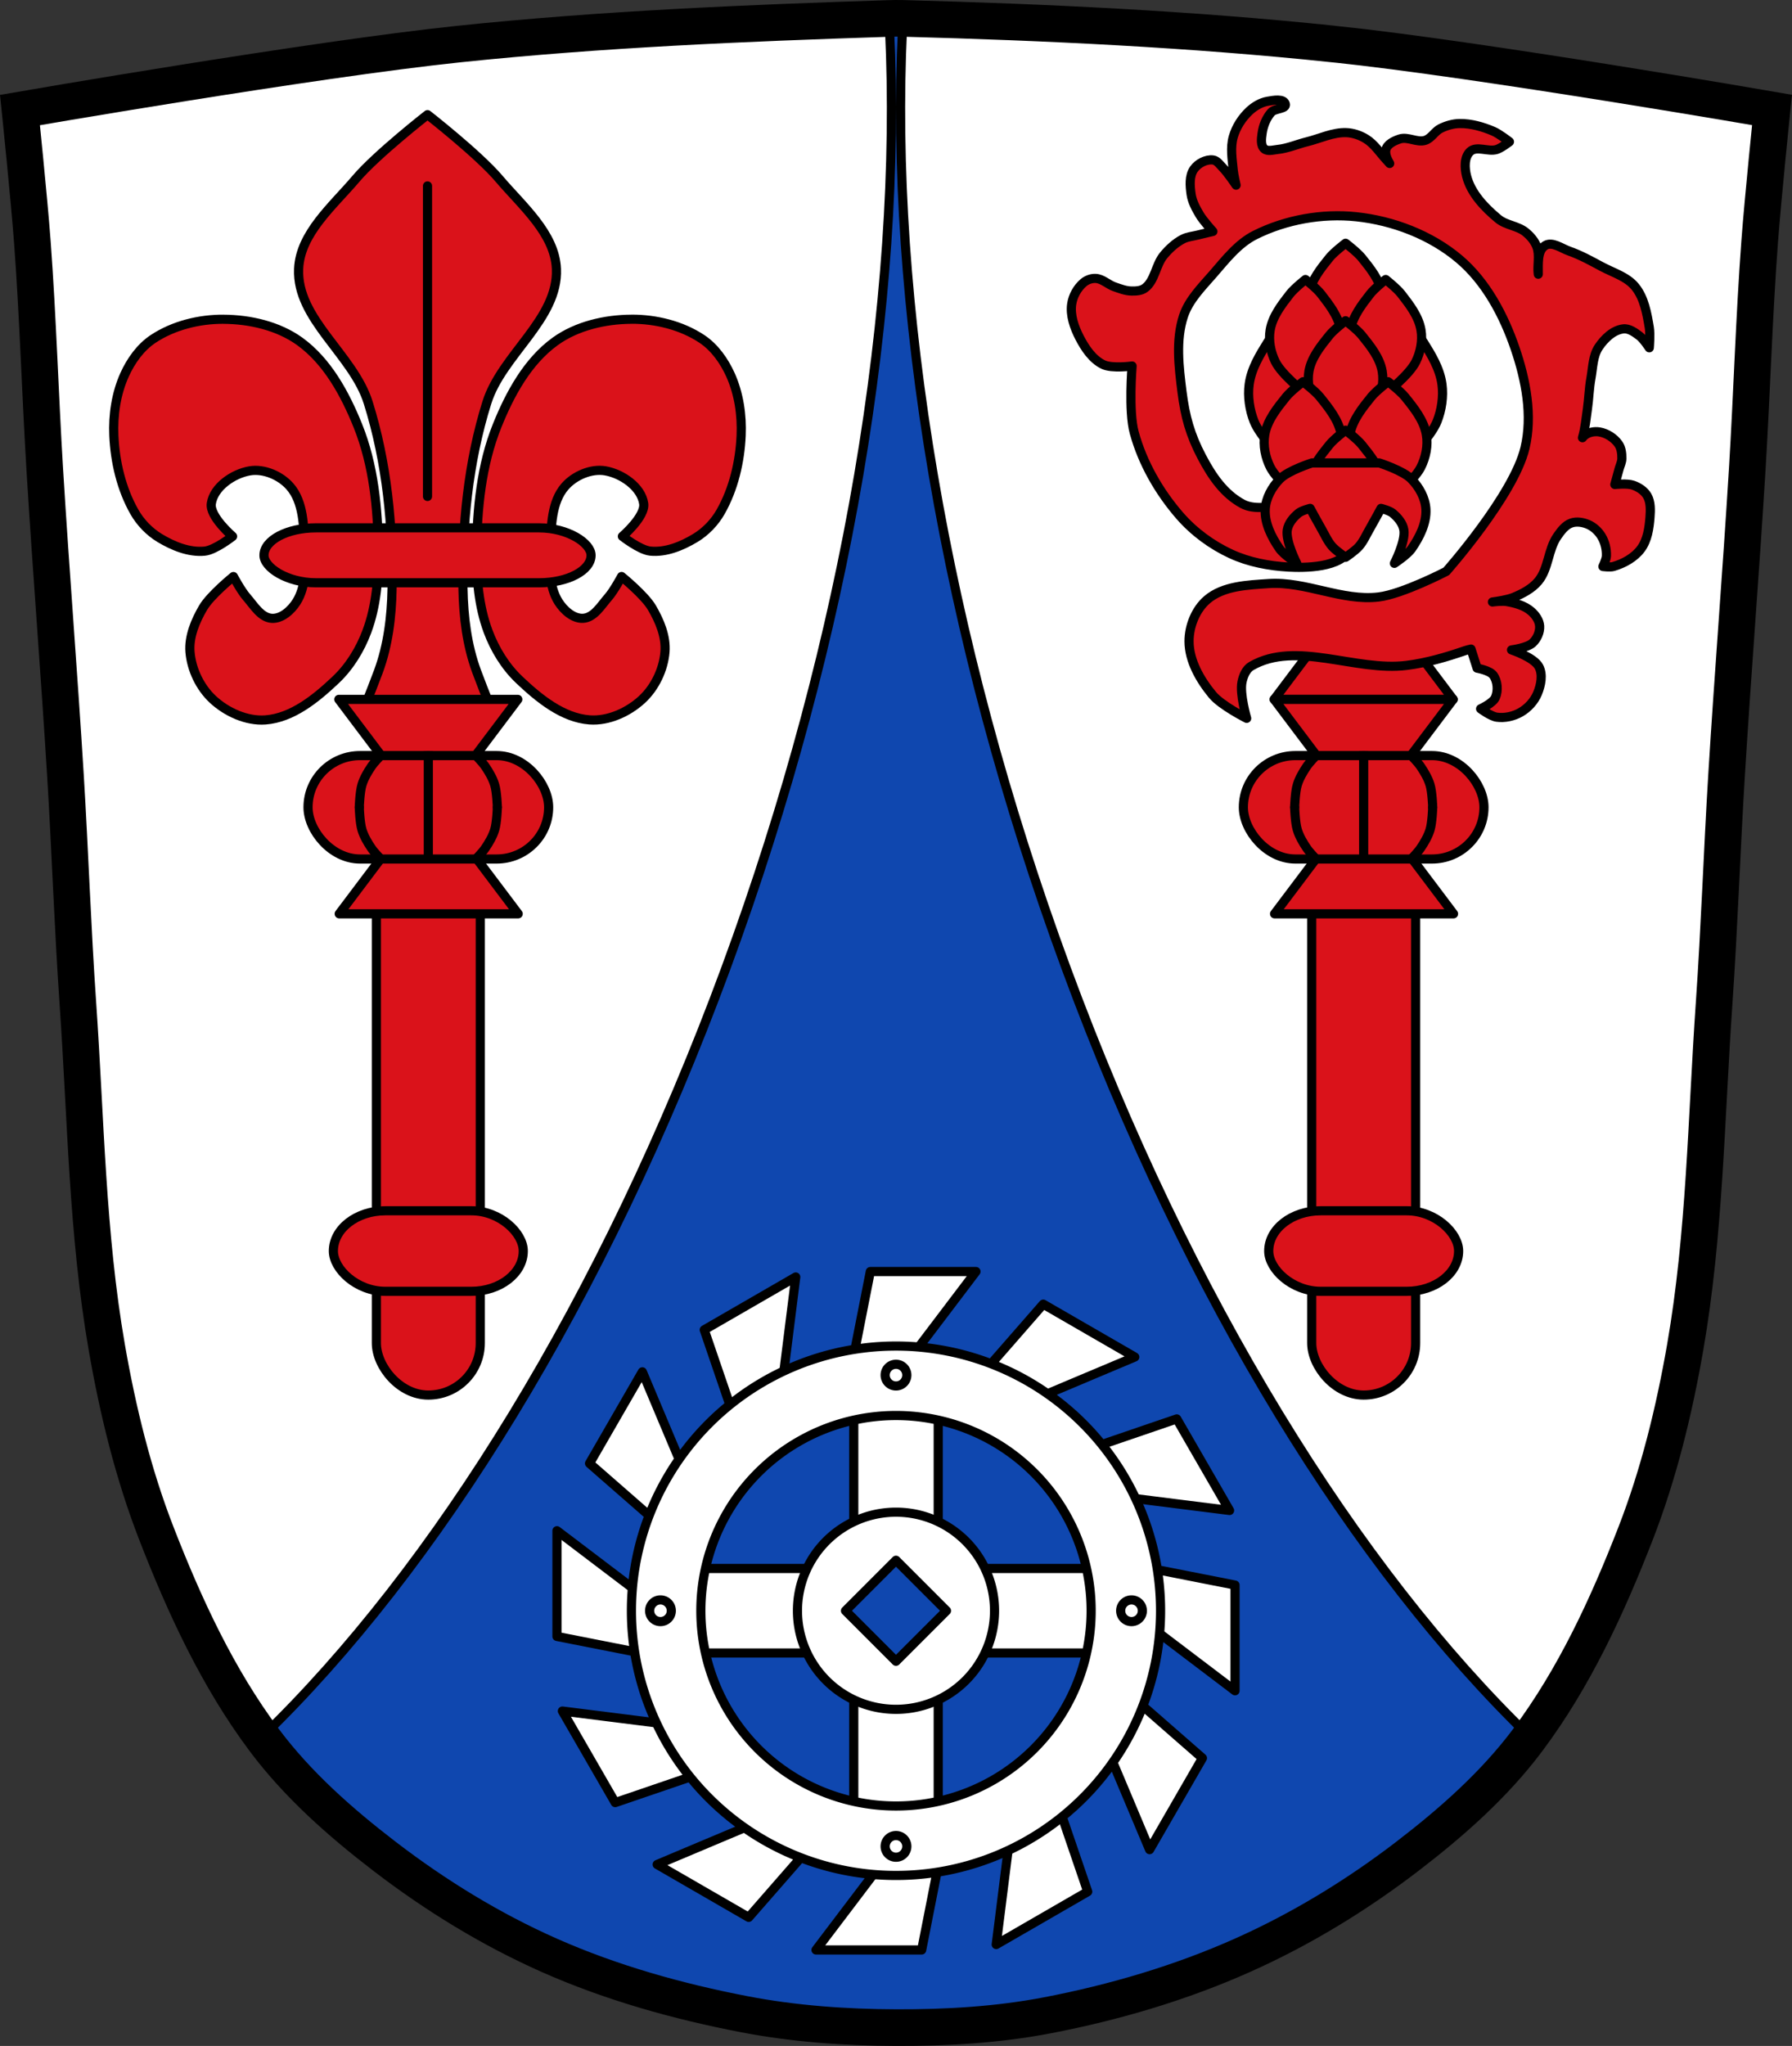 <?xml version="1.0" encoding="UTF-8" standalone="no"?><svg xmlns="http://www.w3.org/2000/svg" viewBox="0 0 978.939 1117.14" xmlns:xlink="http://www.w3.org/1999/xlink"><rect x="0" y="0" width="978.939" height="1117.14" fill="#333333" stroke="none"/><g transform="translate(201.61 25.804)"><path d="m526.89-1.763c-78.06-8.174-156.59-11.88-235.05-14-2.652-.072-5.307-.043-7.958.043-78.45 2.548-156.99 5.826-235.05 14-80.3 8.409-239.53 36-239.53 36 0 0 4.995 48.18 6.784 72.32 3.067 41.38 4.256 82.87 6.784 124.29 3.405 55.766 7.902 111.49 11.307 167.25 2.529 41.41 3.91 82.9 6.784 124.29 4.346 62.59 5.02 125.75 15.786 187.56 6.02 34.562 14.418 68.979 27.14 101.67 15.355 39.473 33.473 78.71 58.839 112.63 18.288 24.456 41.648 45.04 65.884 63.62 27.747 21.272 57.962 39.816 89.93 53.968 33.818 14.97 69.917 25.08 106.24 32.09 27.334 5.278 55.35 7.255 83.19 7.349 27.662.094 55.55-1.52 82.71-6.741 36.46-7.01 72.54-17.626 106.46-32.746 31.934-14.235 62.23-32.696 89.98-53.968 24.24-18.58 47.595-39.17 65.884-63.62 25.365-33.919 43.484-73.16 58.839-112.63 12.718-32.695 21.12-67.16 27.14-101.72 10.762-61.814 11.44-124.97 15.786-187.56 2.874-41.39 4.256-82.87 6.784-124.29 3.405-55.766 7.902-111.44 11.307-167.21 2.529-41.41 3.717-82.909 6.784-124.29 1.79-24.14 6.784-72.32 6.784-72.32 0 0-159.23-27.591-239.53-36" fill="#0f47af"/><g stroke="#000"><g stroke-width="5"><path d="m321.26-10c-9.8-.015-19.608-.012-29.428.018h-.439c-7.079 147.91 22.16 330.47 89.4 512.8 66.838 181.27 158.69 328.25 253.43 419.78 24.724-33.538 42.511-72.14 57.62-110.98 12.718-32.695 21.12-67.15 27.14-101.72 10.762-61.814 11.44-124.97 15.785-187.56 2.874-41.39 4.255-82.87 6.783-124.29 3.405-55.766 7.904-111.45 11.309-167.21 1.356-22.22 2.33-44.46 3.412-66.69 1.341-31.09 2.563-62.18 4.625-93.22.67-10.08 1.794-23.761 2.932-37.14-7.574-1.309-158.63-27.359-236.93-35.559-30.756-3.221-61.59-5.738-92.45-7.748-37.782-.103-75.42-.431-113.17-.49m-37.39.076c-47.802.146-95.33.573-143.09.607-30.704 1.95-61.37 4.396-91.96 7.6-78.3 8.199-229.35 34.25-236.93 35.559 1.137 13.37 2.26 27.04 2.93 37.12 2.067 31.12 3.29 62.29 4.635 93.45 1.078 22.16 2.05 44.33 3.402 66.48 3.405 55.766 7.902 111.49 11.307 167.25 2.529 41.41 3.911 82.9 6.785 124.29 4.346 62.59 5.02 125.75 15.785 187.56 6.02 34.562 14.419 68.979 27.14 101.67 15.1 38.824 32.883 77.42 57.6 110.95 94.75-91.53 186.6-238.52 253.45-419.81 67.22-182.3 96.45-364.83 89.39-512.73h-.439z" fill="#fff"/><path d="m524.33 316.43l-29.873 39.648h48.883 48.883l-29.873-39.648-19.01 8.961-19.01-8.961z" fill="#da121a" fill-rule="evenodd" stroke-linejoin="round"/></g><g transform="matrix(.892 0 0 .892 977.07-12.644)" fill="#da121a" stroke-width="5.608"><g fill-rule="evenodd"><path d="m-1059.57 55.44c0 0-31.16 24.299-43.852 39.26-14.09 16.608-34.14 33.37-35.08 55.13-1.336 30.731 33.403 52.5 42.602 81.86 11.458 36.564 15.313 75.71 14.617 114.02-.31 17.07-2.434 34.52-8.353 50.54-4.288 11.6-12.481 31.742-12.481 31.742l42.552 8.77 42.554-8.77c0 0-8.196-20.14-12.483-31.742-5.919-16.01-8.04-33.464-8.352-50.54-.695-38.31 3.159-77.45 14.617-114.02 9.198-29.353 43.936-51.13 42.6-81.86-.946-21.761-20.989-38.523-35.08-55.13-12.694-14.959-43.853-39.26-43.853-39.26z" stroke-linejoin="round"/><path d="m-1059.57 99.05v190.09" stroke-linecap="round"/><path d="m-1184.46 180.66c-14.927-.078-30.692 3.788-43.13 12.04-7.834 5.194-13.697 13.497-17.555 22.07-5.156 11.454-7.078 24.566-6.522 37.12.714 16.08 4.594 32.641 12.539 46.645 3.676 6.479 9.168 12.205 15.549 16.05 8.203 4.942 18.06 9 27.586 8.03 6.399-.654 17.05-9.03 17.05-9.03 0 0-14.191-12.17-13.04-20.06 1.487-10.21 13.401-18.341 23.574-20.06 8.663-1.466 18.784 2.922 24.576 9.529 8.393 9.574 8.452 24.396 9.03 37.12.512 11.314 1.053 24.04-5.02 33.605-3.23 5.09-9.03 10.362-15.05 10.03-6.754-.372-11.08-7.96-15.549-13.04-3.276-3.727-8.02-12.539-8.02-12.539 0 0-14.08 11.408-18.559 19.06-4.761 8.124-8.786 17.699-8.03 27.08.87 10.732 6.142 21.778 14.04 29.09 8.431 7.803 20.643 13.372 32.1 12.537 16.504-1.203 31.12-13.197 43.13-24.576 8.518-8.07 14.96-18.599 19.06-29.592 5.784-15.507 7.188-32.603 7.02-49.15-.26-25.917-2.859-52.695-12.539-76.74-7.811-19.402-18.649-39.42-35.611-51.66-13.13-9.472-30.454-13.457-46.645-13.541zm249.77 0c-16.19.084-33.514 4.069-46.645 13.541-16.962 12.236-27.8 32.26-35.611 51.66-9.68 24.04-12.279 50.821-12.539 76.74-.166 16.55 1.237 33.646 7.02 49.15 4.101 10.993 10.542 21.524 19.06 29.592 12.01 11.379 26.628 23.373 43.13 24.576 11.457.835 23.669-4.735 32.1-12.537 7.903-7.314 13.175-18.359 14.04-29.09.76-9.385-3.265-18.96-8.03-27.08-4.483-7.65-18.559-19.06-18.559-19.06 0 0-4.747 8.812-8.02 12.539-4.466 5.081-8.795 12.67-15.549 13.04-6.02.331-11.817-4.942-15.05-10.03-6.068-9.563-5.528-22.292-5.02-33.605.576-12.719.634-27.541 9.03-37.12 5.792-6.607 15.913-10.995 24.576-9.529 10.174 1.721 22.09 9.852 23.574 20.06 1.15 7.893-13.04 20.06-13.04 20.06 0 0 10.654 8.373 17.05 9.03 9.527.974 19.383-3.084 27.586-8.03 6.38-3.844 11.873-9.57 15.549-16.05 7.945-14 11.825-30.56 12.539-46.645.557-12.549-1.366-25.661-6.521-37.12-3.858-8.571-9.721-16.874-17.555-22.07-12.441-8.249-28.21-12.11-43.13-12.04z" stroke-linejoin="round"/></g><rect ry="16.811" rx="31.834" y="308.36" x="-1159.72" height="33.623" width="200.31" stroke-linejoin="round" stroke-linecap="round"/></g><path d="m526.89-1.763c-78.06-8.174-156.59-11.88-235.05-14-2.652-.072-5.307-.043-7.958.043-78.45 2.548-156.99 5.826-235.05 14-80.3 8.409-239.53 36-239.53 36 0 0 4.995 48.18 6.784 72.32 3.067 41.38 4.256 82.87 6.784 124.29 3.405 55.766 7.902 111.49 11.307 167.25 2.529 41.41 3.91 82.9 6.784 124.29 4.346 62.59 5.02 125.75 15.786 187.56 6.02 34.562 14.418 68.979 27.14 101.67 15.355 39.473 33.473 78.71 58.839 112.63 18.288 24.456 41.648 45.04 65.884 63.62 27.747 21.272 57.962 39.816 89.93 53.968 33.818 14.97 69.917 25.08 106.24 32.09 27.334 5.278 55.35 7.255 83.19 7.349 27.662.094 55.55-1.52 82.71-6.741 36.46-7.01 72.54-17.626 106.46-32.746 31.934-14.235 62.23-32.696 89.98-53.968 24.24-18.58 47.595-39.17 65.884-63.62 25.365-33.919 43.484-73.16 58.839-112.63 12.718-32.695 21.12-67.16 27.14-101.72 10.762-61.814 11.44-124.97 15.786-187.56 2.874-41.39 4.256-82.87 6.784-124.29 3.405-55.766 7.902-111.44 11.307-167.21 2.529-41.41 3.717-82.909 6.784-124.29 1.79-24.14 6.784-72.32 6.784-72.32 0 0-159.23-27.591-239.53-36z" fill="none" stroke-width="20"/><g stroke-width="5"><g stroke-linejoin="round"><g fill="#fff"><path d="m273.83 668.49l-10.346 52.55 30.496-2.994 37.574-49.557h-57.725zm-171.18 141.52v57.725l52.55 10.346-2.996-30.494-49.555-37.576zm317.87 19.32l2.994 30.496 49.557 37.574v-57.725l-52.55-10.346zm-108.29 157.04l-30.494 2.996-37.576 49.555h57.725l10.346-52.55z" fill-rule="evenodd"/><g stroke-linecap="round"><path d="m173.82 830.63h73.956v46.14h-73.956z"/><path transform="scale(-1 1)" d="m-401.89 830.63h73.956v46.14h-73.956z"/><path transform="matrix(0 1-1 0 0 0)" d="m739.67-310.93h73.956v46.14h-73.956z"/><path transform="matrix(0-1-1 0 0 0)" d="m-967.74-310.93h73.956v46.14h-73.956z"/></g><g fill-rule="evenodd"><path d="m368.31 686.29l-35.24 40.34 27.907 12.655 57.32-24.13-49.991-28.862zm-219.01 36.965l-28.862 49.991 40.34 35.24 12.652-27.907-24.13-57.32zm265.62 175.67l-12.655 27.907 24.13 57.32 28.862-49.991-40.34-35.24zm-172.3 81.85l-27.907-12.652-57.32 24.13 49.991 28.862 35.24-40.34z"/><path d="m183.1 700.32l17.316 50.683 24.913-17.841 7.762-61.704-49.991 28.862zm-77.49 208.15l28.862 49.991 50.683-17.316-17.842-24.911-61.704-7.765zm284.94-142.2l17.841 24.913 61.704 7.762-28.862-49.991-50.683 17.316zm-15.26 190.14l-24.911 17.842-7.765 61.704 49.991-28.862-17.316-50.683z"/></g><g stroke-linecap="round"><path d="m287.857 799.879a53.826 53.826 0 0 0 -53.826 53.826 53.826 53.826 0 0 0 53.826 53.826 53.826 53.826 0 0 0 53.826 -53.826 53.826 53.826 0 0 0 -53.826 -53.826zm0 26.25l27.578 27.578-27.578 27.578-27.578-27.578 27.578-27.578z"/><path d="M287.857 709.172A144.533 144.533 0 0 0 143.324 853.705 144.533 144.533 0 0 0 287.857 998.238 144.533 144.533 0 0 0 432.39 853.705 144.533 144.533 0 0 0 287.857 709.172m0 37.926A106.607 106.607 0 0 1 394.465 853.705 106.607 106.607 0 0 1 287.857 960.312 106.607 106.607 0 0 1 181.25 853.705 106.607 106.607 0 0 1 287.857 747.098"/><path d="m287.857 719.121a5.922 5.922 0 0 0 -5.922 5.922 5.922 5.922 0 0 0 5.922 5.922 5.922 5.922 0 0 0 5.922 -5.922 5.922 5.922 0 0 0 -5.922 -5.922zM159.195 847.783a5.922 5.922 0 0 0 -5.922 5.922 5.922 5.922 0 0 0 5.922 5.922 5.922 5.922 0 0 0 5.922 -5.922 5.922 5.922 0 0 0 -5.922 -5.922zm257.324 0a5.922 5.922 0 0 0 -5.924 5.922 5.922 5.922 0 0 0 5.924 5.922 5.922 5.922 0 0 0 5.922 -5.922 5.922 5.922 0 0 0 -5.922 -5.922zM287.857 976.443a5.922 5.922 0 0 0 -5.922 5.924 5.922 5.922 0 0 0 5.922 5.922 5.922 5.922 0 0 0 5.922 -5.922 5.922 5.922 0 0 0 -5.922 -5.924z"/></g></g><g fill="#da121a"><rect width="56.765" height="322.78" x="3.993" y="413.16" rx="28.382" stroke-linecap="round"/><path d="m13.575 433.52l-29.873 39.648h48.883 48.883l-29.873-39.648-19.01 8.961-19.01-8.961z" fill-rule="evenodd"/><rect width="103.74" height="43.994" x="-19.495" y="635.3" rx="28.382" ry="21.997" stroke-linecap="round"/><path d="m13.365 395.72l-29.873-39.648h48.883 48.883l-29.873 39.648-19.01-8.961-19.01 8.961z" fill-rule="evenodd"/><rect width="131.44" height="56.47" x="-33.34" y="386.76" rx="28.382" ry="28.23" stroke-linecap="round"/></g></g><g fill="#da121a"><path d="m32.375 386.89v56.21" fill-rule="evenodd" stroke-linecap="square"/><g stroke-linejoin="round"><rect width="56.765" height="322.78" x="514.96" y="413.16" rx="28.382" stroke-linecap="round"/><path d="m524.54 433.52l-29.873 39.648h48.883 48.883l-29.873-39.648-19.01 8.961-19.01-8.961z" fill-rule="evenodd"/><rect width="103.74" height="43.994" x="491.47" y="635.3" rx="28.382" ry="21.997" stroke-linecap="round"/><path d="m524.33 395.72l-29.873-39.648h48.883 48.883l-29.873 39.648-19.01-8.961-19.01 8.961z" fill-rule="evenodd"/><rect width="131.44" height="56.47" x="477.62" y="386.76" rx="28.382" ry="28.23" stroke-linecap="round"/></g><path d="m543.34 386.89v56.21" fill-rule="evenodd" stroke-linecap="square"/></g><g fill="none" fill-rule="evenodd" stroke-linejoin="round" stroke-linecap="round"><path d="m-5.337 415c0 0 .253-8.341 1.461-12.283 1.111-3.627 3.09-6.972 5.215-10.114 1.443-2.135 5.057-5.847 5.057-5.847"/><path d="m-5.337 415c0 0 .253 8.341 1.461 12.283 1.111 3.627 3.09 6.972 5.215 10.114 1.443 2.135 5.057 5.847 5.057 5.847"/><path d="m70.09 415c0 0-.253-8.341-1.461-12.283-1.111-3.627-3.09-6.972-5.215-10.114-1.443-2.135-5.057-5.847-5.057-5.847"/><path d="m70.09 415c0 0-.253 8.341-1.461 12.283-1.111 3.627-3.09 6.972-5.215 10.114-1.443 2.135-5.057 5.847-5.057 5.847"/></g></g></g><g transform="translate(511.09)"><path d="m-1.461 415c0 0 .253-8.341 1.461-12.283 1.111-3.627 3.09-6.972 5.215-10.114 1.443-2.135 5.057-5.847 5.057-5.847" transform="translate(-4)" fill="none" fill-rule="evenodd" stroke="#000" stroke-linejoin="round" stroke-linecap="round" stroke-width="5" id="0"/><path d="m-1.461 415c0 0 .253 8.341 1.461 12.283 1.111 3.627 3.09 6.972 5.215 10.114 1.443 2.135 5.057 5.847 5.057 5.847" transform="translate(-4)" fill="none" fill-rule="evenodd" stroke="#000" stroke-linejoin="round" stroke-linecap="round" stroke-width="5" id="1"/><g transform="matrix(-1 0 0 1 64.5 0)"><use xlink:href="#0"/><use xlink:href="#1"/></g></g><g fill="#da121a" stroke="#000" stroke-linejoin="round"><path d="m-601.46 56.941c-2.055-.052-4.419.387-6.156.682-4.04.684-7.874 2.955-10.873 5.746-4.439 4.13-7.951 9.603-9.619 15.424-1.836 6.407-.63 13.362 0 20 .281 2.956 1.674 8.752 1.674 8.752 0 0-4.874-7.312-7.945-10.422-1.742-1.764-3.388-4.32-5.855-4.586-4.148-.448-8.86 2.031-11.273 5.428-2.918 4.106-2.397 10.02-1.691 15 .613 4.317 2.804 8.329 5.02 12.09 2.16 3.67 7.947 10.01 7.947 10.01 0 0-5.867 1.342-8.783 2.084-3.081.784-6.391 1.02-9.201 2.5-4.367 2.302-8.128 5.799-11.287 9.59-4.825 5.793-5.174 15.16-11.287 19.592-2.197 1.586-5.241 1.718-7.947 1.668-3.452-.064-6.78-1.381-10.04-2.5-3.89-1.337-7.172-4.841-11.287-5-2.511-.1-5.196.877-7.111 2.5-3.755 3.175-6.441 8.05-7.109 12.918-.912 6.647 1.532 13.622 4.6 19.592 3.288 6.399 7.727 13.12 14.219 16.26 5.149 2.488 17.15.834 17.15.834 0 0-2.224 26.857 1.256 39.596 4.951 18.12 14.774 35.24 27.1 49.42 8.335 9.584 19.01 17.46 30.543 22.781 10.635 4.907 22.568 7.135 34.26 7.795 8.581.484 32.12.727 36.566-11.22 3.331-8.944-6.964-19.454-15.211-24.26-14.09-8.206-35.75 4.953-48.876-2.152-10.852-5.874-17.974-16.11-24.22-27.996-6.845-13.02-9.877-23.944-11.711-38.527-1.873-14.896-3.825-30.751.836-45.02 3.16-9.68 10.868-17.331 17.564-25.01 7.503-8.609 14.865-18.234 25.09-23.346 18.229-9.114 39.933-12.984 60.22-10.84 21.887 2.313 44.25 10.867 61.06 25.02 16.08 13.529 26.673 33.505 33.457 53.36 6.416 18.764 10.473 39.91 5.855 59.19-6.749 28.19-46.842 73.37-46.842 73.37 0 0-25.98 13.498-40.21 15.217-21.804 2.634-43.491-9.445-65.4-7.977-12.611.845-27.08 1.354-36.689 9.57-6.831 5.844-10.775 15.737-10.768 24.727 0 11.608 6.56 22.958 13.957 31.904 5.24 6.337 20.34 13.959 20.34 13.959 0 0-4.228-14.442-2.793-21.537.732-3.62 2.385-7.724 5.584-9.57 26.71-15.418 61.925 3.477 92.52-.398 11.835-1.499 23.423-4.875 34.697-8.773 1.078-.373 2.281-.643 3.492-.92l3.617 11.348c0 0 7.568 1.346 9.619 4.168 2.629 3.616 3.053 9.252 1.254 13.342-1.478 3.359-8.783 6.668-8.783 6.668 0 0 6.03 4.491 9.605 4.99 4.783.667 10.01-.496 14.197-2.898 4.369-2.509 8.148-6.613 10.07-11.264 2.02-4.89 3.302-11.159.838-15.842-2.966-5.638-16.311-10.01-16.311-10.01 0 0 9.323-1.179 12.551-4.17 2.655-2.463 4.405-6.402 4.182-10.01-.208-3.358-2.466-6.559-5.01-8.768-3.963-3.441-9.464-4.948-14.646-5.824-2.337-.396-6.445.019-8.445.264 2.483-.33 9.112-1.303 12.629-2.766 5.39-2.24 10.903-5.117 14.639-9.59 6.191-7.42 5.779-18.736 11.287-26.68 2.189-3.154 4.737-6.65 8.365-7.922 3.172-1.111 6.957-.49 10.04.834 3.264 1.4 6.109 4.054 7.945 7.088 2.08 3.434 3.082 7.664 2.928 11.672-.085 2.196-2.09 6.254-2.09 6.254 0 0 4.267.586 6.273 0 6.198-1.811 12.449-5.264 16.311-10.424 3.908-5.223 4.938-12.279 5.436-18.773.33-4.32.519-9.156-1.674-12.904-1.756-3-5.081-5.092-8.365-6.254-3.418-1.21-10.873-.416-10.873-.416 0 0 1.681-6.112 2.51-9.172.564-2.083 1.646-4.097 1.674-6.254.039-2.993-.34-6.312-2.092-8.752-2.585-3.605-6.899-6.363-11.287-7.088-2.969-.491-6.456.182-8.783 2.084-.449.367-.874.837-1.287 1.355.009-.032.024-.072.033-.104 1.602-5.557 2.109-11.378 2.928-17.1.869-6.093 1-12.29 2.104-18.348 1.125-6.199 1.082-13.09 4.588-18.336 3.373-5.04 8.6-10.148 14.639-10.84 3.473-.397 6.827 2.071 9.619 4.17 2.446 1.841 5.854 7.086 5.854 7.086 0 0 .668-8.113 0-12.09-1.413-8.411-2.99-17.548-8.365-24.18-4.908-6.06-13.187-8.39-20.07-12.09-6.246-3.365-12.529-6.818-19.234-9.172-4.593-1.614-10.07-5.872-14.219-3.334-5.02 3.069-4.095 11.23-4.182 17.09-.708-5.381 1.035-11.162-.838-16.258-1.265-3.444-3.843-6.428-6.689-8.754-4.678-3.822-11.664-4.065-16.311-7.922-8.121-6.737-16.239-15.218-18.82-25.43-1.204-4.765-1.503-11.228 2.09-14.592 3.875-3.625 10.838.384 15.893-1.25 2.797-.904 7.529-4.586 7.529-4.586 0 0-6.096-4.76-9.619-6.252-6.312-2.675-13.205-4.683-20.07-4.586-3.884.053-7.796 1.211-11.287 2.918-3.481 1.7-5.501 5.941-9.203 7.088-4.796 1.486-10.268-2.361-15.05-.834-3.402 1.083-7.8 3.155-8.365 6.67-.385 2.4.67 5.19 2.32 7.924-.638-.704-1.357-1.511-1.896-2.092-3.951-4.252-7.19-9.439-12.13-12.502-3.482-2.161-7.615-3.585-11.711-3.754-8.01-.326-15.638 3.505-23.42 5.42-5.875 1.447-11.543 3.973-17.564 4.586-2.638.27-5.995 1.373-7.945-.418-2.277-2.091-1.676-6.115-1.254-9.172.621-4.496 2.434-9.08 5.438-12.502 2.143-2.438 9.295-1.897 8.365-5-.499-1.666-2.246-2.21-4.301-2.262z" stroke-width="5.448" transform="matrix(.918 0 0 .918 1048.71-23.421)"/><g transform="matrix(.906 0 0 .908 905.29-29.3)" fill-rule="evenodd" stroke-width="5.511"><path d="m-410.42 150.12c0 0-7.01 5.336-9.743 8.725-5.223 6.468-10.898 13.482-12.341 21.655-1.122 6.35.3 13.328 3.248 19.07 4.075 7.937 18.837 19.07 18.837 19.07 0 0 14.761-11.132 18.837-19.07 2.948-5.741 4.369-12.719 3.248-19.07-1.444-8.173-7.118-15.187-12.341-21.655-2.737-3.389-9.743-8.725-9.743-8.725z"/><g transform="translate(.366)"><path d="m-449 199.52c0 0-6.313 6.224-8.78 10.177-4.707 7.545-9.822 15.725-11.123 25.26-1.01 7.406.271 15.545 2.928 22.24 3.673 9.258 16.975 22.24 16.975 22.24 0 0 13.304-12.984 16.976-22.24 2.656-6.696 3.938-14.835 2.928-22.24-1.301-9.533-6.415-17.713-11.123-25.26-2.467-3.953-8.781-10.177-8.781-10.177z"/><path d="m-372.56 199.52c0 0-6.314 6.224-8.781 10.177-4.707 7.545-9.822 15.725-11.123 25.26-1.01 7.406.271 15.545 2.928 22.24 3.673 9.258 16.976 22.24 16.976 22.24 0 0 13.304-12.984 16.976-22.24 2.656-6.696 3.937-14.835 2.926-22.24-1.301-9.533-6.415-17.713-11.123-25.26-2.467-3.953-8.78-10.177-8.78-10.177z"/></g><path d="m-434.61 171.93c0 0-6.748 5.336-9.384 8.725-5.03 6.468-10.499 13.481-11.89 21.654-1.08 6.35.289 13.329 3.128 19.07 3.926 7.937 18.15 19.07 18.15 19.07 0 0 14.222-11.132 18.15-19.07 2.84-5.741 4.209-12.72 3.128-19.07-1.391-8.173-6.858-15.186-11.89-21.654-2.637-3.389-9.386-8.725-9.386-8.725z"/><path d="m-386.23 171.93c0 0-6.748 5.336-9.384 8.725-5.03 6.468-10.499 13.481-11.89 21.654-1.08 6.35.289 13.329 3.128 19.07 3.926 7.937 18.15 19.07 18.15 19.07 0 0 14.22-11.132 18.15-19.07 2.84-5.741 4.21-12.72 3.13-19.07-1.391-8.173-6.858-15.186-11.89-21.654-2.637-3.389-9.386-8.725-9.386-8.725z"/><path d="m-410.42 196.72c0 0-7.01 5.336-9.743 8.725-5.223 6.468-10.898 13.482-12.341 21.655-1.122 6.35.3 13.328 3.248 19.07 4.075 7.937 18.837 19.07 18.837 19.07 0 0 14.761-11.132 18.837-19.07 2.948-5.741 4.369-12.719 3.248-19.07-1.444-8.173-7.118-15.187-12.341-21.655-2.737-3.389-9.743-8.725-9.743-8.725z"/><g transform="translate(2.01)"><path d="m-438.09 233.39c0 0-7.305 5.568-10.159 9.105-5.447 6.75-11.363 14.07-12.869 22.598-1.17 6.626.313 13.908 3.386 19.899 4.249 8.283 19.641 19.899 19.641 19.899 0 0 15.392-11.616 19.641-19.899 3.073-5.991 4.556-13.273 3.386-19.899-1.505-8.529-7.422-15.848-12.869-22.598-2.854-3.537-10.159-9.105-10.159-9.105z"/><path d="m-386.77 233.39c0 0-7.305 5.568-10.159 9.105-5.447 6.75-11.363 14.07-12.869 22.598-1.17 6.626.313 13.908 3.386 19.899 4.249 8.283 19.641 19.899 19.641 19.899 0 0 15.392-11.616 19.641-19.899 3.073-5.991 4.556-13.273 3.386-19.899-1.505-8.529-7.422-15.848-12.869-22.598-2.854-3.537-10.159-9.105-10.159-9.105z"/></g><path d="m-410.42 262.56c0 0-7.01 5.336-9.743 8.725-5.223 6.468-10.898 13.482-12.341 21.655-1.122 6.35.3 13.328 3.248 19.07 4.075 7.937 18.837 19.07 18.837 19.07 0 0 14.761-11.132 18.837-19.07 2.948-5.741 4.369-12.719 3.248-19.07-1.444-8.173-7.118-15.187-12.341-21.655-2.737-3.389-9.743-8.725-9.743-8.725z"/><path d="m-430.73 282.24c0 0-14.225 4.526-19.276 9.631-4.75 4.801-8.505 11.476-8.857 18.218-.438 8.387 3.8 16.788 8.595 23.685 2.6 3.741 10.421 8.849 10.421 8.849 0 0-6.804-13.177-5.732-20.04.628-4.02 3.62-7.578 6.772-10.151 1.961-1.6 7.03-2.863 7.03-2.863 0 0 4.429 8.203 6.772 12.232 2.095 3.602 3.763 7.54 6.512 10.672 2.28 2.598 8.08 6.507 8.08 6.507 0 0 5.795-3.909 8.07-6.507 2.749-3.133 4.417-7.07 6.512-10.672 2.343-4.03 6.772-12.232 6.772-12.232 0 0 5.073 1.263 7.03 2.863 3.152 2.572 6.144 6.133 6.772 10.151 1.072 6.864-5.73 20.04-5.73 20.04 0 0 7.819-5.109 10.419-8.849 4.795-6.897 9.03-15.299 8.597-23.685-.352-6.742-4.106-13.417-8.857-18.218-5.05-5.105-19.276-9.631-19.276-9.631h-20.318-20.318z"/></g></g></g></svg>